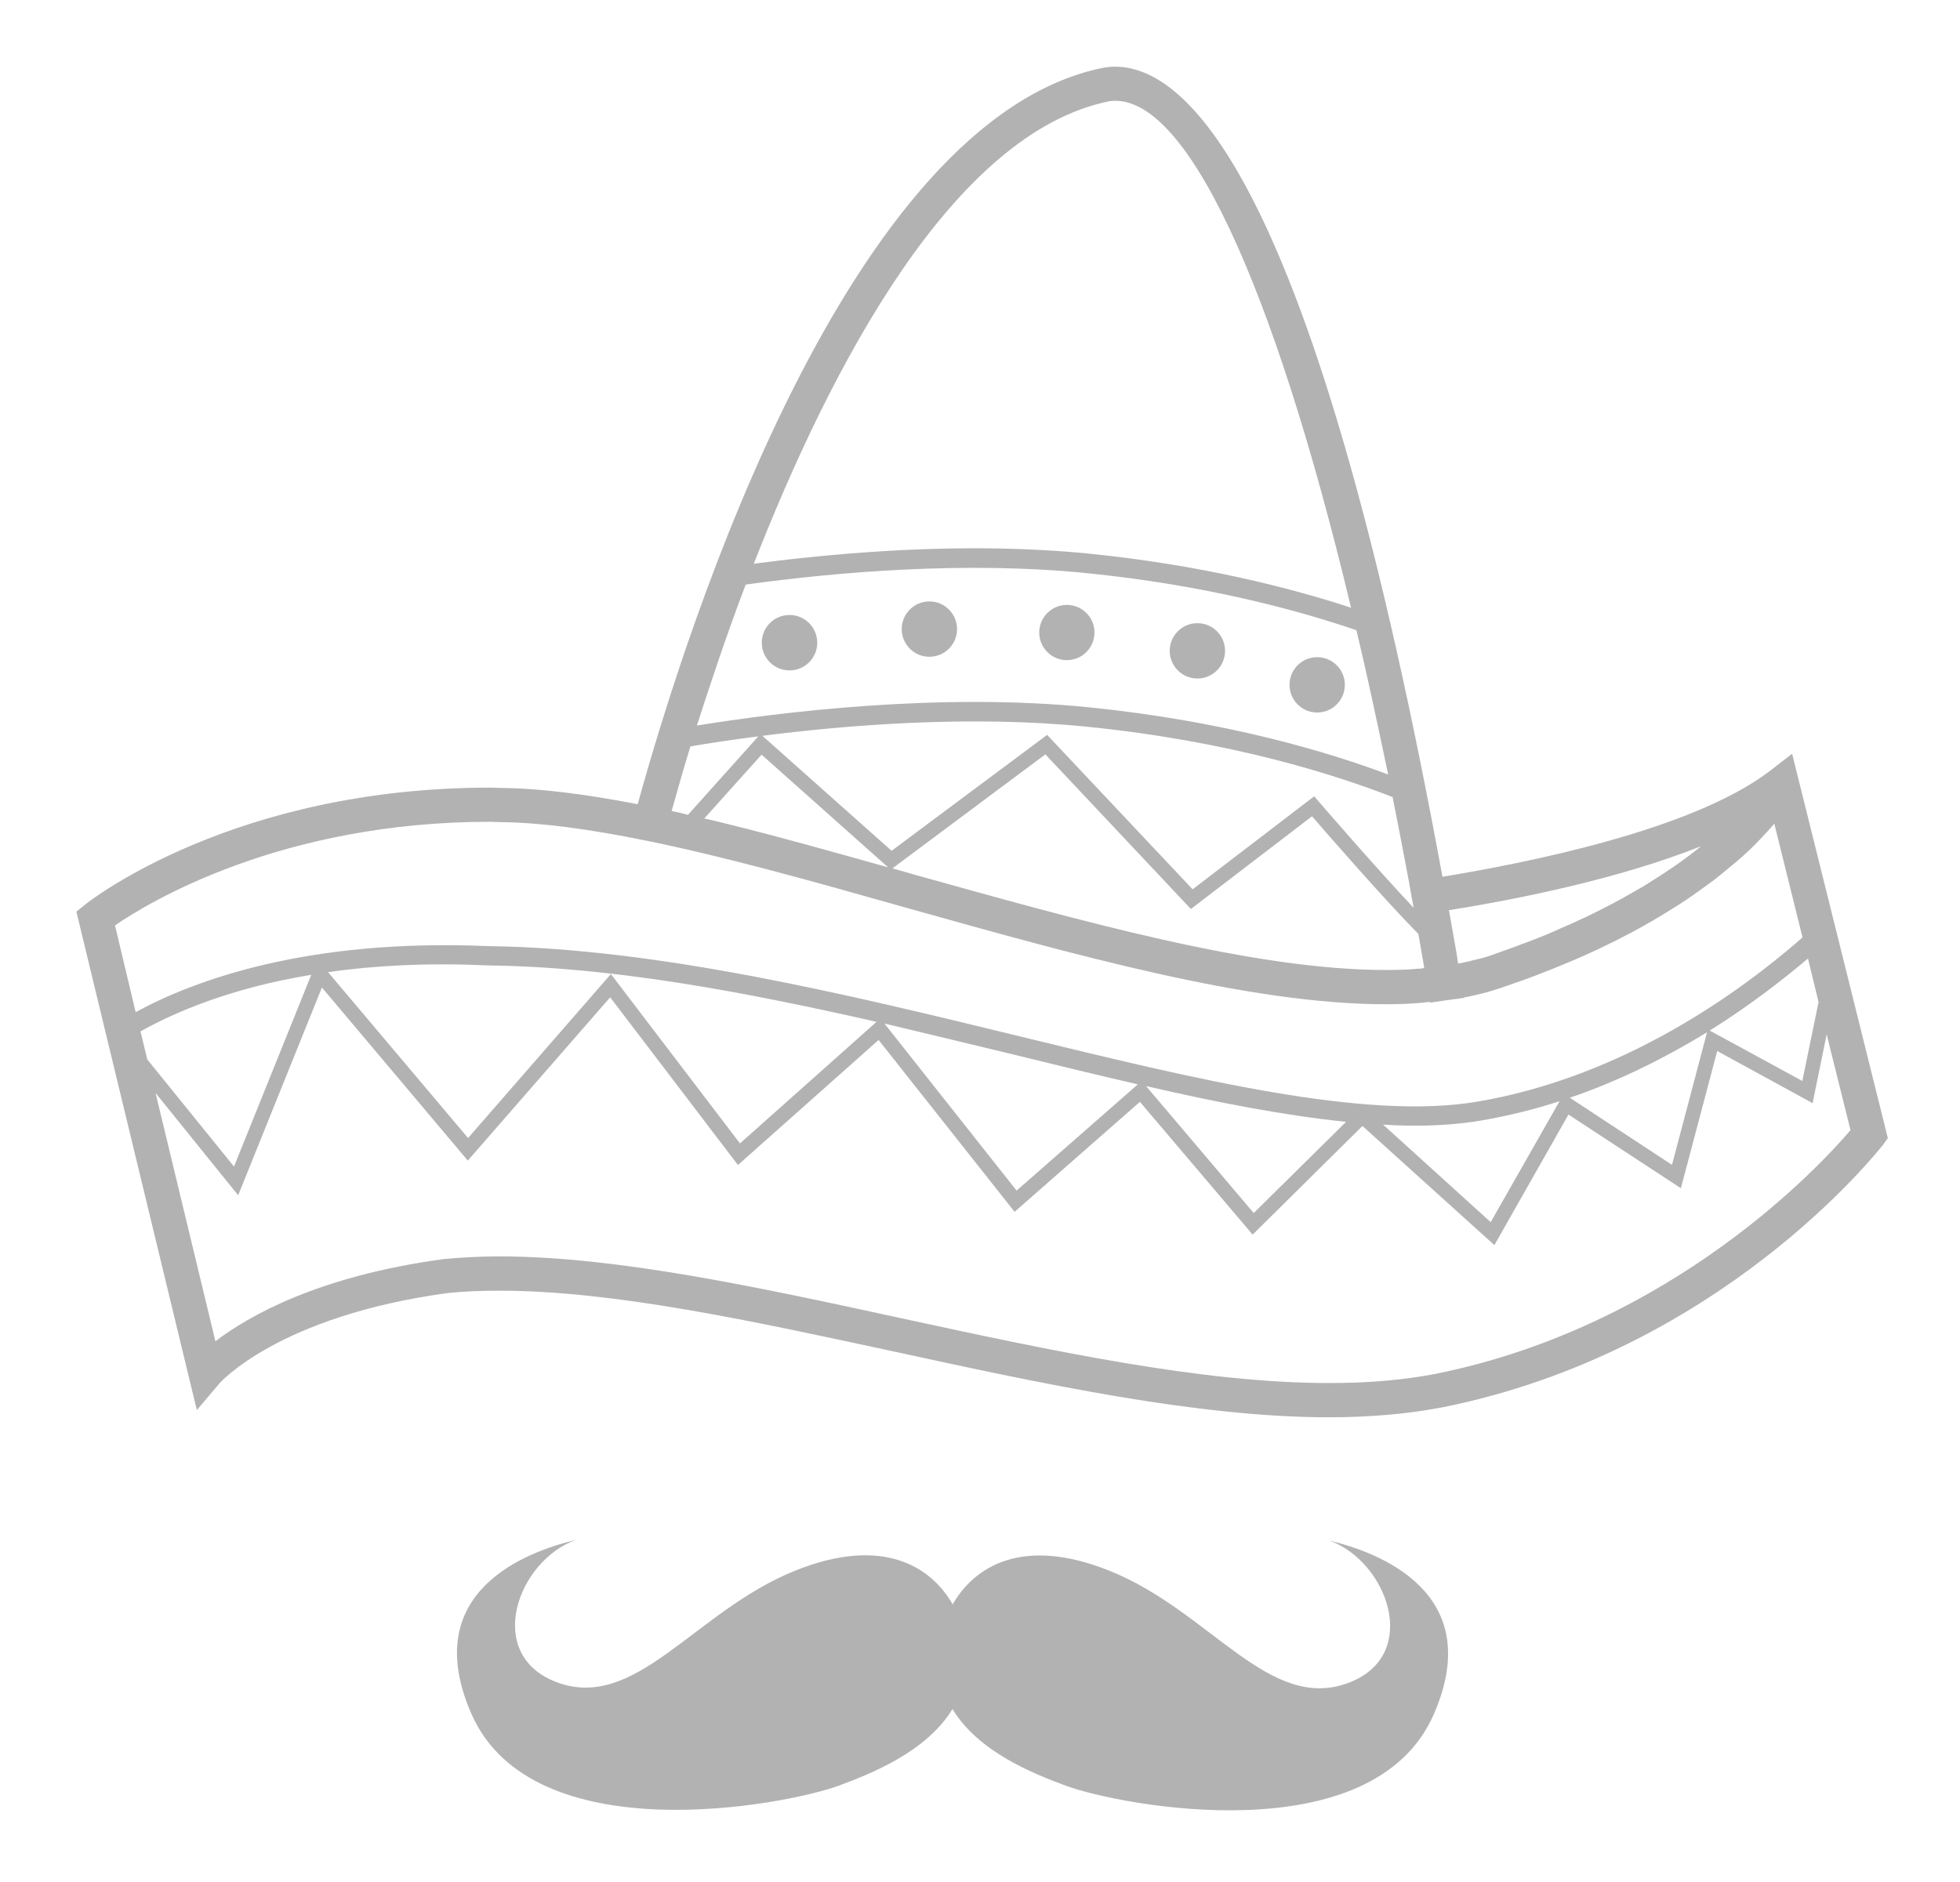 <?xml version="1.0" encoding="utf-8"?>
<!-- Generator: Adobe Illustrator 16.0.0, SVG Export Plug-In . SVG Version: 6.00 Build 0)  -->
<!DOCTYPE svg PUBLIC "-//W3C//DTD SVG 1.1//EN" "http://www.w3.org/Graphics/SVG/1.1/DTD/svg11.dtd">
<svg version="1.1" id="Modo_de_isolamento" xmlns="http://www.w3.org/2000/svg" xmlns:xlink="http://www.w3.org/1999/xlink" x="0px"
	 y="0px" width="37.75px" height="36.258px" viewBox="0 0 37.75 36.258" enable-background="new 0 0 37.75 36.258"
	 xml:space="preserve">
<g>
	<path fill="#B3B2B2" d="M18.345,32.923c0.501,0.831,1.572,1.25,2.178,1.475c1.039,0.387,5.915,1.325,7.093-1.376
		c1.022-2.347-1.072-3.12-2.011-3.344c1.119,0.404,1.766,2.193,0.389,2.732c-1.542,0.604-2.674-1.368-4.621-2.149
		c-1.692-0.682-2.619-0.067-3.024,0.646c-0.408-0.715-1.333-1.33-3.026-0.653c-1.949,0.779-3.085,2.749-4.627,2.142
		c-1.373-0.542-0.725-2.33,0.395-2.731c-0.939,0.222-3.035,0.99-2.017,3.339c1.173,2.705,6.05,1.776,7.09,1.392
		C16.768,34.17,17.84,33.753,18.345,32.923z"/>
	<path fill="#B3B2B2" d="M25.579,27.303c0.802,0,1.539-0.065,2.192-0.19c5.344-1.067,8.365-4.899,8.496-5.058l0.093-0.13
		l-1.693-6.801l-0.15-0.604l-0.449,0.347c-1.502,1.134-4.691,1.761-6.286,2.023C25.416,4.002,23.048,1.286,21.473,1.284
		c-0.066,0-0.131,0.006-0.218,0.02c-4.914,0.984-8.02,10.743-8.973,14.188c-1.034-0.199-1.89-0.304-2.606-0.313l-0.219-0.006
		c-4.935-0.005-7.711,2.166-7.824,2.258l-0.162,0.131l2.32,9.602l0.424-0.5c0.006-0.015,1.142-1.311,4.41-1.755
		c0.31-0.032,0.646-0.045,0.994-0.045c2.2,0.001,4.841,0.577,7.635,1.18C20.111,26.665,23.062,27.299,25.579,27.303z M35.025,19.301
		v0.007l-0.312,1.516l-1.783-0.971c0.765-0.479,1.403-0.975,1.892-1.388L35.025,19.301z M2.706,19.869
		c0.66-0.369,1.733-0.834,3.289-1.09l-1.488,3.694l-1.67-2.063L2.706,19.869z M6.318,18.727c0.877-0.125,1.896-0.183,3.07-0.129
		c2.416,0.028,4.959,0.512,7.494,1.087l-2.63,2.342l-2.486-3.263l-2.751,3.159L6.318,18.727z M21.915,20.889l-2.335,2.047
		l-2.545-3.218c0.829,0.198,1.659,0.396,2.482,0.596C20.328,20.512,21.132,20.71,21.915,20.889z M25.926,21.611l-1.779,1.757
		l-2.074-2.446C23.449,21.24,24.754,21.492,25.926,21.611z M28.521,21.587c0.527-0.091,1.035-0.216,1.516-0.373l-1.326,2.33
		l-2.073-1.88c0.204,0.015,0.407,0.021,0.606,0.021C27.697,21.686,28.127,21.653,28.521,21.587z M30.235,21.147
		c0.98-0.334,1.871-0.79,2.643-1.261l-0.675,2.554L30.235,21.147z M32.762,16.302c-0.264,0.217-0.579,0.441-0.949,0.67
		c-0.079,0.053-0.15,0.099-0.236,0.145c-0.436,0.256-0.937,0.52-1.524,0.769c-0.184,0.087-0.381,0.166-0.585,0.244
		c-0.243,0.092-0.494,0.184-0.758,0.276c-0.093,0.034-0.197,0.061-0.303,0.085c-0.105,0.026-0.211,0.052-0.323,0.072
		c-0.02-0.138-0.046-0.297-0.078-0.469c-0.033-0.171-0.06-0.355-0.1-0.56C29.258,17.319,31.193,16.927,32.762,16.302z
		 M14.041,15.881c-0.156-0.039-0.315-0.08-0.474-0.113l-0.003,0l1.104-1.23l2.438,2.171c-0.001-0.001-0.004-0.001-0.004-0.001
		C16.044,16.412,15.016,16.12,14.041,15.881z M17.189,16.728l2.945-2.196l2.803,2.979l2.333-1.786
		c0.315,0.365,1.399,1.608,2.043,2.261c0.002,0.004,0.006,0.011,0.006,0.016c0.026,0.131,0.046,0.257,0.066,0.375
		c0.019,0.1,0.032,0.185,0.045,0.27c-0.027,0.006-0.059,0.014-0.091,0.014c-0.033,0-0.067-0.001-0.094,0.007
		c-0.185,0.013-0.369,0.018-0.564,0.018c-2.531-0.002-5.857-0.941-9.077-1.839L17.189,16.728z M27.137,16.988l0.059,0.336
		c0.013,0.059,0.02,0.112,0.032,0.164c0,0.002-0.001,0.001,0,0.002c-0.757-0.805-1.816-2.033-1.829-2.048l-0.087-0.102l-2.342,1.792
		l-2.802-2.975l-2.996,2.233l-2.488-2.215c1.658-0.212,4.013-0.4,6.245-0.176c2.799,0.282,4.816,0.934,5.892,1.356
		C26.928,15.882,27.031,16.429,27.137,16.988z M21.367,1.95c1.45-0.203,3.145,3.455,4.654,9.754c0,0,0,0.003,0.001,0.003
		c-1.17-0.383-2.891-0.825-5.053-1.042c-2.296-0.23-4.698-0.036-6.451,0.195l0.002-0.004C16.007,7.05,18.362,2.554,21.367,1.95z
		 M14.361,11.264c0.002,0,0.002-0.003,0.002-0.003c1.746-0.24,4.219-0.456,6.568-0.22c2.277,0.229,4.044,0.707,5.194,1.1
		c0.21,0.875,0.406,1.803,0.611,2.779c-1.144-0.43-3.118-1.027-5.77-1.295c-2.897-0.29-5.983,0.1-7.544,0.352l0,0
		C13.675,13.193,13.984,12.257,14.361,11.264z M13.297,14.379c0.347-0.06,0.795-0.128,1.309-0.194l-1.355,1.512l0,0
		c-0.104-0.027-0.211-0.054-0.315-0.072C13.026,15.296,13.146,14.877,13.297,14.379z M2.215,17.827
		c0.652-0.448,3.209-2.001,7.242-1.996l0.204,0.007c0.75,0.008,1.666,0.128,2.8,0.359c1.52,0.311,3.193,0.78,4.965,1.282
		c3.26,0.914,6.632,1.864,9.254,1.867c0.303,0.001,0.593-0.013,0.862-0.045v0.014l0.316-0.046l0.336-0.045v-0.007
		c0.264-0.052,0.501-0.112,0.725-0.19c0.284-0.098,0.554-0.19,0.811-0.295c0.126-0.046,0.25-0.098,0.376-0.151
		c0.487-0.198,0.922-0.408,1.318-0.618c0.296-0.159,0.566-0.317,0.81-0.473c0.08-0.047,0.158-0.1,0.237-0.152
		c0.159-0.106,0.297-0.209,0.436-0.309c0.066-0.045,0.133-0.099,0.192-0.145c0.124-0.099,0.236-0.196,0.349-0.288
		c0.171-0.145,0.317-0.285,0.44-0.415c0.106-0.113,0.206-0.218,0.285-0.315l0.544,2.193c-1.2,1.052-3.447,2.684-6.26,3.163
		c-2.162,0.366-5.408-0.427-8.854-1.267c-3.241-0.788-6.915-1.687-10.203-1.729c-3.471-0.148-5.653,0.654-6.787,1.272L2.215,17.827z
		 M9.619,24.203c-0.374,0.001-0.73,0.019-1.074,0.052c-2.423,0.328-3.769,1.103-4.396,1.584l-1.153-4.784l1.591,1.971L6.2,19.023
		l2.81,3.335l2.742-3.146l2.461,3.231l2.709-2.409l2.619,3.311l2.414-2.119l2.171,2.558l2.115-2.093l2.541,2.295l1.427-2.515
		l2.165,1.419l0.7-2.643l1.837,1.004l0.271-1.324l0.459,1.844c-0.554,0.653-3.422,3.779-8.001,4.697
		c-0.605,0.117-1.297,0.177-2.062,0.175c-2.45-0.002-5.362-0.63-8.181-1.24C14.566,24.788,11.886,24.207,9.619,24.203z"/>
	<circle fill="#B3B2B2" cx="20.548" cy="12.185" r="0.532"/>
	<circle fill="#B3B2B2" cx="23.062" cy="12.538" r="0.533"/>
	<circle fill="#B3B2B2" cx="25.369" cy="13.193" r="0.533"/>
	<circle fill="#B3B2B2" cx="17.9" cy="12.119" r="0.533"/>
	<circle fill="#B3B2B2" cx="15.206" cy="12.381" r="0.534"/>
</g>
</svg>
